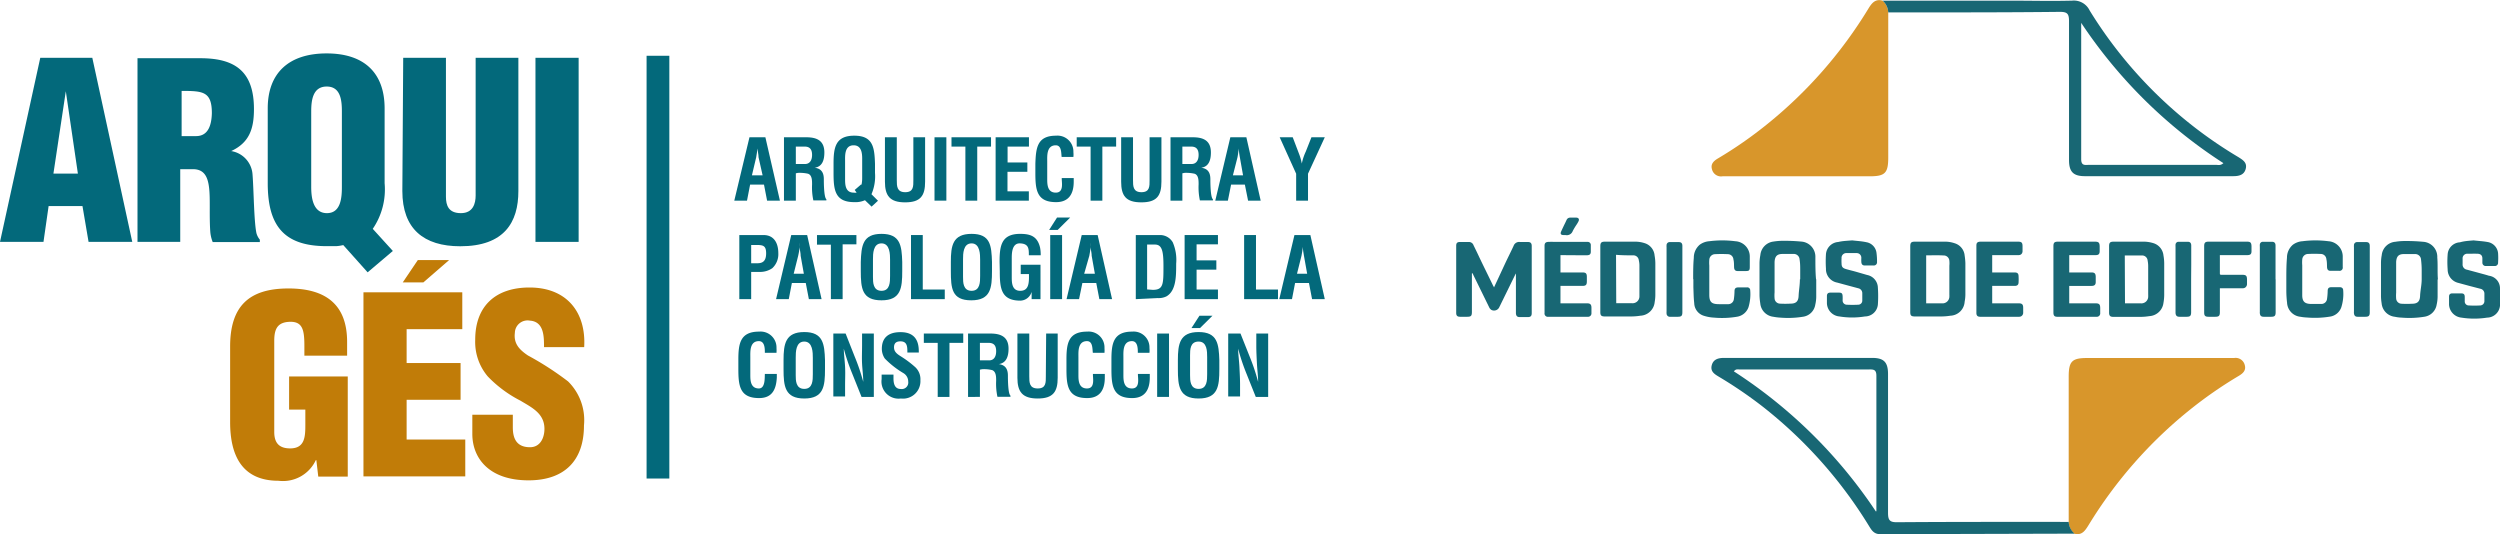 <svg xmlns="http://www.w3.org/2000/svg" viewBox="0 0 234 50"><defs><style>.cls-1{fill:#d8962b;}.cls-2{fill:#186774;}.cls-3{fill:#03697b;}.cls-4{fill:#c17c08;}</style></defs><title>arquiges-medico-edificios</title><g id="Capa_2" data-name="Capa 2"><g id="Capa_1-2" data-name="Capa 1"><path class="cls-1" d="M176.74,1.16l0,13.58c0,1.45-.29,1.76-1.72,1.76H161.24a.87.87,0,0,1-1-.66c-.14-.49.16-.77.54-1a38.75,38.75,0,0,0,4.68-3.26A41.7,41.7,0,0,0,174.85.86c.32-.53.65-1,1.36-.8A1.56,1.56,0,0,1,176.74,1.16Z"/><path class="cls-1" d="M193.63,48.85l0-13.58c0-1.45.3-1.76,1.73-1.76h13.33c.14,0,.28,0,.42,0a.88.88,0,0,1,1,.66c.14.49-.16.77-.54,1a39.67,39.67,0,0,0-4.69,3.26,41.66,41.66,0,0,0-9.39,10.72c-.32.51-.62,1-1.35.8A1.55,1.55,0,0,1,193.63,48.85Z"/><path class="cls-2" d="M176.74,1.16a1.56,1.56,0,0,0-.53-1.1l11.84,0c2,0,3.93.05,5.89,0a1.64,1.64,0,0,1,1.65.92A41,41,0,0,0,205.52,12a40.75,40.75,0,0,0,4,2.71c.41.26.83.51.68,1.09s-.63.69-1.17.69H195.15c-1.09,0-1.49-.41-1.49-1.51,0-4.33,0-8.67,0-13,0-.69-.16-.87-.85-.87C187.46,1.17,182.1,1.16,176.74,1.16Zm18.06,1c0,4.25,0,8.49,0,12.74,0,.66.4.53.76.53H207.4c.21,0,.44.09.71-.16A45.65,45.65,0,0,1,194.8,2.14Z"/><path class="cls-2" d="M193.63,48.85a1.55,1.55,0,0,0,.55,1.1L176,50c-.63,0-.84-.41-1.1-.83a42.17,42.17,0,0,0-10-11.18,40.85,40.85,0,0,0-4-2.72c-.42-.25-.83-.5-.68-1.08s.64-.69,1.17-.69h13.84c1.1,0,1.49.4,1.49,1.51,0,4.33,0,8.67,0,13,0,.69.17.88.86.87C182.92,48.84,188.28,48.85,193.63,48.85Zm-18-1c0-4.22,0-8.45,0-12.67,0-.57-.24-.61-.69-.6H162.8c-.15,0-.33-.06-.51.18A45.79,45.79,0,0,1,175.58,47.87Z"/><path class="cls-2" d="M137.77,25.58v3.61c0,.38-.08.46-.45.46h-.65c-.26,0-.37-.1-.37-.36V23c0-.24.09-.34.32-.35h.87a.45.45,0,0,1,.43.3c.15.31.3.61.44.91.47,1,.93,1.91,1.39,2.87a1.31,1.31,0,0,1,.09.17l1-2.15c.27-.58.56-1.15.83-1.73a.55.55,0,0,1,.6-.37H143c.27,0,.37.12.37.38v6.27c0,.28-.1.38-.38.38h-.73c-.25,0-.35-.1-.37-.35V25.6h0a.64.64,0,0,0-.08.14l-1.47,3a.54.54,0,0,1-.74.27.56.56,0,0,1-.22-.26l-1.47-3a1.3,1.3,0,0,0-.08-.17Z"/><path class="cls-2" d="M197.41,26.13V23.06c0-.35.09-.44.44-.44,1,0,1.93,0,2.9,0a3.2,3.2,0,0,1,.81.14,1.34,1.34,0,0,1,.94,1.15,4.28,4.28,0,0,1,.07.72c0,1,0,2,0,3a4.39,4.39,0,0,1-.07.72,1.41,1.41,0,0,1-1.32,1.24,5.54,5.54,0,0,1-.81.07c-.85,0-1.71,0-2.56,0-.29,0-.4-.1-.4-.4Zm1.49,2.26h1.44a.64.64,0,0,0,.73-.69.76.76,0,0,0,0-.15c0-.89,0-1.78,0-2.67a2.61,2.61,0,0,0-.05-.48.52.52,0,0,0-.53-.49c-.5,0-1,0-1.5,0l-.11,0Z"/><path class="cls-2" d="M178.8,26.14V23.07c0-.36.09-.45.44-.45,1,0,1.94,0,2.91,0a2.83,2.83,0,0,1,.81.15,1.32,1.32,0,0,1,.93,1.14,6,6,0,0,1,.07.73v2.94a3.81,3.81,0,0,1-.07.67,1.39,1.39,0,0,1-1.33,1.3,5.69,5.69,0,0,1-.83.07c-.84,0-1.68,0-2.52,0-.31,0-.41-.09-.41-.4Zm1.49-2.24v4.49h1.45a.64.64,0,0,0,.72-.67.57.57,0,0,0,0-.13c0-.91,0-1.82,0-2.72a2.31,2.31,0,0,0,0-.46.53.53,0,0,0-.55-.5C181.36,23.88,180.84,23.9,180.29,23.9Z"/><path class="cls-2" d="M149.79,26.13V23.06c0-.34.09-.44.43-.44,1,0,1.94,0,2.9,0a2.88,2.88,0,0,1,.82.14,1.32,1.32,0,0,1,.93,1.16,4.39,4.39,0,0,1,.07.72q0,1.47,0,2.94a3.82,3.82,0,0,1-.06.68,1.41,1.41,0,0,1-1.34,1.29,5.67,5.67,0,0,1-.82.07c-.85,0-1.69,0-2.53,0-.3,0-.4-.1-.4-.39Zm1.49,2.25.12,0h1.34a.64.64,0,0,0,.71-.63c0-.06,0-.13,0-.19,0-.9,0-1.8,0-2.7a2.22,2.22,0,0,0-.06-.51.51.51,0,0,0-.47-.45c-.55,0-1.1,0-1.66-.05Z"/><path class="cls-2" d="M228.16,26.14c0,.55,0,1.11,0,1.66a3.55,3.55,0,0,1-.09.72,1.36,1.36,0,0,1-1.17,1.13,8.68,8.68,0,0,1-2.1.08,3.5,3.5,0,0,1-.64-.08,1.39,1.39,0,0,1-1.24-1.26,4.52,4.52,0,0,1-.06-.74c0-1,0-2,0-3a3.91,3.91,0,0,1,.07-.76,1.39,1.39,0,0,1,1.28-1.26,5.26,5.26,0,0,1,.89-.07,15.92,15.92,0,0,1,1.69.07,1.41,1.41,0,0,1,1.34,1.47c.06.68,0,1.37.06,2.06Zm-1.49,0h0c0-.28,0-.55,0-.83a8.06,8.06,0,0,0-.06-1,.55.55,0,0,0-.59-.53q-.48,0-1,0c-.51,0-.7.21-.74.72,0,0,0,.08,0,.12v2.77a3.52,3.52,0,0,0,0,.56.52.52,0,0,0,.49.48,9.21,9.21,0,0,0,1,0c.51,0,.73-.22.75-.73S226.67,26.68,226.67,26.14Z"/><path class="cls-2" d="M170,26.14c0,.56,0,1.11,0,1.66a3.46,3.46,0,0,1-.09.72,1.35,1.35,0,0,1-1.17,1.13,8.7,8.7,0,0,1-2.1.08,4.81,4.81,0,0,1-.65-.08,1.39,1.39,0,0,1-1.23-1.26,5.82,5.82,0,0,1-.07-.73V24.61a4.53,4.53,0,0,1,.08-.74A1.4,1.4,0,0,1,166,22.61a5.26,5.26,0,0,1,.89-.07,15.92,15.92,0,0,1,1.69.07,1.42,1.42,0,0,1,1.34,1.47c0,.69,0,1.38.06,2.06Zm-1.5,0h0v-.86c0-.32,0-.64-.06-1a.54.54,0,0,0-.59-.51c-.32,0-.64,0-1,0-.52,0-.72.22-.75.75v.1c0,.92,0,1.83,0,2.75a3.43,3.43,0,0,0,0,.56.52.52,0,0,0,.5.49,9.13,9.13,0,0,0,1,0c.51,0,.73-.22.75-.72S168.47,26.69,168.47,26.15Z"/><path class="cls-2" d="M231.53,22.5c.39.05.85.07,1.29.15a1.17,1.17,0,0,1,1,1.05,6.35,6.35,0,0,1,0,.87.3.3,0,0,1-.32.33h-.83a.31.31,0,0,1-.32-.33c0-.13,0-.26,0-.38,0-.29-.17-.43-.45-.44s-.64,0-.95,0a.43.43,0,0,0-.45.47c0,.17,0,.33,0,.5a.48.48,0,0,0,.4.52l1,.27c.36.1.72.19,1.07.3A1.19,1.19,0,0,1,234,27a10.8,10.8,0,0,1,0,1.61,1.23,1.23,0,0,1-1.21,1.12,7.73,7.73,0,0,1-2.4,0,1.29,1.29,0,0,1-1.16-1.34c0-.21,0-.41,0-.62s.1-.31.32-.31.54,0,.81,0,.34.11.34.35,0,.28,0,.42a.37.37,0,0,0,.37.36,9.91,9.91,0,0,0,1.09,0,.4.4,0,0,0,.38-.4c0-.23,0-.46,0-.69a.46.46,0,0,0-.37-.47l-1-.26-1.07-.29a1.29,1.29,0,0,1-1-1.27,9.15,9.15,0,0,1,0-1.39,1.21,1.21,0,0,1,1.15-1.14C230.66,22.56,231.07,22.54,231.53,22.5Z"/><path class="cls-2" d="M173.37,22.5c.39.05.86.07,1.32.17a1.15,1.15,0,0,1,.95,1,6,6,0,0,1,.05.85.3.3,0,0,1-.33.33h-.82c-.21,0-.31-.12-.32-.34s0-.25,0-.37a.43.43,0,0,0-.45-.45h-.93a.44.44,0,0,0-.47.48,3.84,3.84,0,0,0,0,.48c0,.32.1.44.4.53s.69.18,1,.27l1,.29a1.24,1.24,0,0,1,1,1.2,11.58,11.58,0,0,1,0,1.56,1.22,1.22,0,0,1-1.21,1.12,7.37,7.37,0,0,1-2.39,0A1.28,1.28,0,0,1,171,28.33c0-.21,0-.43,0-.63s.1-.31.31-.31.56,0,.83,0,.32.11.33.35,0,.27,0,.41a.39.39,0,0,0,.37.37,10.27,10.27,0,0,0,1.11,0,.38.38,0,0,0,.36-.39c0-.23,0-.47,0-.71A.47.47,0,0,0,174,27l-1.12-.3-.92-.25a1.28,1.28,0,0,1-1.05-1.3,10.29,10.29,0,0,1,0-1.36,1.24,1.24,0,0,1,1.15-1.14C172.47,22.55,172.88,22.54,173.37,22.5Z"/><path class="cls-2" d="M214,26.13c0-.66,0-1.33.06-2a1.59,1.59,0,0,1,.55-1.22,1.7,1.7,0,0,1,.89-.33,9.56,9.56,0,0,1,2.45,0A1.43,1.43,0,0,1,219.28,24c0,.33,0,.67,0,1a.3.3,0,0,1-.33.35h-.81c-.23,0-.32-.12-.33-.36s0-.48-.06-.72a.53.53,0,0,0-.55-.5,11,11,0,0,0-1.15,0,.55.55,0,0,0-.56.53,3.08,3.08,0,0,0,0,.53v2.8c0,.6.24.81.83.82.33,0,.65,0,1,0a.53.53,0,0,0,.49-.47,5.83,5.83,0,0,0,.06-.73c0-.27.1-.37.37-.37H219c.19,0,.31.1.32.26a4.16,4.16,0,0,1-.17,1.61,1.32,1.32,0,0,1-1.1.89,8.7,8.7,0,0,1-2.1.08,4.5,4.5,0,0,1-.63-.07,1.39,1.39,0,0,1-1.25-1.31,9.81,9.81,0,0,1-.07-1.09c0-.37,0-.75,0-1.13Z"/><path class="cls-2" d="M158.48,26.13c0-.66,0-1.33.06-2a1.59,1.59,0,0,1,.55-1.22,1.7,1.7,0,0,1,.89-.33,9.56,9.56,0,0,1,2.45,0A1.43,1.43,0,0,1,163.78,24c0,.33,0,.66,0,1s-.1.36-.35.37h-.78c-.24,0-.33-.12-.34-.36s0-.49-.06-.72a.53.53,0,0,0-.55-.5,11,11,0,0,0-1.15,0,.55.55,0,0,0-.56.53,3.08,3.08,0,0,0,0,.53c0,.91,0,1.82,0,2.74,0,.68.22.88.9.88.3,0,.61,0,.91,0a.53.53,0,0,0,.49-.47,5.83,5.83,0,0,0,.06-.73c0-.27.1-.37.38-.37h.78a.27.27,0,0,1,.31.26,4.29,4.29,0,0,1-.16,1.59,1.36,1.36,0,0,1-1.1.9,8.36,8.36,0,0,1-2.12.08,3.79,3.79,0,0,1-.95-.17,1.27,1.27,0,0,1-.91-1.19c-.06-.49-.06-1-.08-1.48,0-.25,0-.5,0-.76Z"/><path class="cls-2" d="M193.68,23.88V25.5h2.08c.29,0,.39.1.4.39v.51c0,.25-.12.36-.38.36h-2.1v1.63h2.45c.36,0,.45.1.45.46,0,.15,0,.3,0,.45a.32.32,0,0,1-.36.35h-3.67c-.25,0-.35-.11-.35-.39V23.05c0-.33.09-.43.42-.43h3.47c.35,0,.43.1.44.44v.43c0,.29-.1.39-.39.39-.59,0-1.19,0-1.78,0Z"/><path class="cls-2" d="M186.47,23.88V25.5h2.08c.29,0,.39.1.39.39a4.34,4.34,0,0,1,0,.51c0,.25-.11.36-.37.36h-2.1v1.63h2.47c.32,0,.43.1.43.42,0,.16,0,.31,0,.47s-.12.37-.38.37h-3.64c-.25,0-.36-.11-.36-.36q0-3.15,0-6.3c0-.27.1-.37.42-.37h3.47c.34,0,.43.09.43.44,0,.15,0,.31,0,.46s-.1.36-.37.36c-.58,0-1.16,0-1.74,0Z"/><path class="cls-2" d="M146.06,23.88V25.5h2.06c.32,0,.41.1.41.42v.41c0,.33-.09.43-.42.43h-2.05v1.63h2.48c.31,0,.42.11.42.42s0,.33,0,.5a.32.32,0,0,1-.36.34h-3.67a.31.31,0,0,1-.36-.36V23c0-.24.1-.35.36-.36s.59,0,.88,0h2.81a.29.29,0,0,1,.28.31v.61c0,.22-.1.32-.32.33s-.73,0-1.09,0Z"/><path class="cls-2" d="M207.78,23.88a1.25,1.25,0,0,0,0,.15c0,.51,0,1,0,1.53,0,.13,0,.16.16.16h1.91c.39,0,.47.09.47.47,0,.13,0,.27,0,.41s-.11.37-.37.38h-2.17v2.24c0,.34-.09.43-.43.43h-.63c-.31,0-.41-.09-.41-.4v-6.2c0-.33.09-.43.42-.43h3.59c.33,0,.41.1.42.43v.47c0,.26-.1.35-.37.36a.75.75,0,0,1-.15,0h-2.42Z"/><path class="cls-2" d="M205.09,26.13v3.09c0,.34-.09.43-.43.43H204c-.24,0-.35-.1-.37-.35V23.11a1.7,1.7,0,0,1,0-.22.28.28,0,0,1,.28-.26h.86c.23,0,.33.12.33.36,0,.59,0,1.18,0,1.78Z"/><path class="cls-2" d="M213,26.14v3.08c0,.34-.09.43-.43.43h-.68c-.25,0-.35-.1-.37-.34a.49.49,0,0,1,0-.12v-6.1a1.23,1.23,0,0,1,0-.19.28.28,0,0,1,.27-.27h.86c.24,0,.34.12.34.36v3.15Z"/><path class="cls-2" d="M221.81,26.15v3.07c0,.34-.09.43-.43.43s-.47,0-.7,0-.32-.1-.35-.32a1.09,1.09,0,0,1,0-.18v-6a1.09,1.09,0,0,1,0-.18.29.29,0,0,1,.32-.31h.83c.23,0,.33.12.33.36v3.16Z"/><path class="cls-2" d="M157.47,26.15v3.07c0,.34-.09.43-.43.43s-.47,0-.7,0a.31.31,0,0,1-.35-.32,1.09,1.09,0,0,1,0-.18v-6a1.41,1.41,0,0,1,0-.2.29.29,0,0,1,.32-.29h.83c.23,0,.33.12.33.36v3.16Z"/><path class="cls-2" d="M146.52,22h-.17c-.25,0-.33-.11-.22-.35s.24-.52.37-.78l.14-.3a.36.36,0,0,1,.34-.2c.19,0,.37,0,.56,0s.31.13.21.34a2.77,2.77,0,0,1-.22.37,5.89,5.89,0,0,0-.32.54A.59.59,0,0,1,146.52,22Z"/><path class="cls-3" d="M8.64,5.41H3.77L0,22.64H4.07l.48-3.35H7.72l.57,3.35h4.09ZM5,16.25,6.16,8.54h0l1.13,7.71Z"/><path class="cls-3" d="M24,21.81c-.23-1.1-.25-4.06-.36-5.44a2.38,2.38,0,0,0-2-2.23v0c1.7-.79,2.13-2.09,2.13-3.93,0-3.42-1.65-4.76-5-4.76h-5.9V22.64h4v-6.8h1.34c.94.07,1.26.76,1.37,1.82s0,2.48.1,4a3.32,3.32,0,0,0,.23,1h4.41v-.23A1.55,1.55,0,0,1,24,21.81Zm-5.67-9.07H17V8.51c2,0,2.83.05,2.83,2.09C19.8,11.66,19.52,12.74,18.35,12.74Z"/><path class="cls-3" d="M34.89,21.42A6.54,6.54,0,0,0,36,17.15v-7C36,6.84,34.11,5,30.57,5s-5.51,1.84-5.51,5.14v7c0,3.88,1.42,5.9,5.51,5.9.3,0,.58,0,.83,0s.5-.05.73-.1l2.28,2.55,2.36-2ZM32,17.49c0,1-.09,2.46-1.4,2.46s-1.47-1.47-1.47-2.46V10.42c0-1.06.16-2.32,1.45-2.32S32,9.36,32,10.42Z"/><path class="cls-3" d="M37.74,5.41h4v13c0,.83.25,1.54,1.4,1.54s1.38-.92,1.38-1.65V5.41h4V17.88c0,2.92-1.31,5.17-5.44,5.17-3.42,0-5.42-1.63-5.42-5.17Z"/><rect class="cls-3" x="50.12" y="5.41" width="4.04" height="17.23"/><path class="cls-4" d="M29.79,44.61l-.18-1.54h-.05A3.39,3.39,0,0,1,26.07,45c-3.42,0-4.53-2.37-4.53-5.49V32.44C21.54,28.69,23.27,27,27,27c3.45,0,5.49,1.47,5.49,5v1.29h-4v-.94c0-1.47-.18-2.21-1.26-2.23-1.26,0-1.56.66-1.56,1.79v8.52c0,1,.43,1.54,1.49,1.54,1.38,0,1.42-1.1,1.42-2.21V38.34H27.06v-3.1h5.49v9.37Z"/><polygon class="cls-4" points="34.02 44.59 34.02 27.36 43.27 27.36 43.27 30.81 38.06 30.81 38.06 33.98 43.11 33.98 43.11 37.42 38.06 37.42 38.06 41.14 43.55 41.14 43.55 44.59 34.02 44.59"/><polygon class="cls-4" points="42.04 24.34 39.63 26.43 37.7 26.43 39.11 24.34 42.04 24.34"/><path class="cls-4" d="M48,38.82V40c0,1,.32,1.86,1.61,1.86.94,0,1.35-.85,1.35-1.72,0-1.45-1.19-2-2.25-2.64a11.47,11.47,0,0,1-3.05-2.26,5,5,0,0,1-1.18-3.44c0-3.24,2-4.89,5.08-4.89,3.51,0,5.31,2.34,5.12,5.58H50.92c0-1,0-2.39-1.33-2.48a1.19,1.19,0,0,0-1.4,1.15c-.12,1,.41,1.56,1.22,2.11a28.4,28.4,0,0,1,3.76,2.43,5.09,5.09,0,0,1,1.49,4.12c0,3.3-1.83,5.14-5.19,5.14-3.69,0-5.26-2.07-5.26-4.34V38.82Z"/><path class="cls-3" d="M68.73,18.78l1.42-5.93h1.49L73,18.78H71.8l-.29-1.5h-1.3l-.29,1.5Zm1.65-2.37h1L71,14.72c0-.28-.08-.55-.11-.82s0-.27,0-.4h0c0,.13,0,.26,0,.4s-.06.54-.11.82Z"/><path class="cls-3" d="M74.49,16.22v2.56H73.38V12.85h2.1c1,0,1.68.33,1.68,1.42,0,.65-.16,1.33-.91,1.43v0c.66.08.86.5.86,1.07,0,.25,0,1.71.24,1.88v.11H76.13a5.81,5.81,0,0,1-.12-1.5c0-.37,0-.87-.38-1a3.7,3.7,0,0,0-.94-.08Zm0-.87h.87c.36,0,.65-.26.65-.85s-.28-.78-.7-.78h-.82Z"/><path class="cls-3" d="M81.58,19.34l-.62-.6a2.18,2.18,0,0,1-1,.18c-1.82,0-1.94-1.15-1.94-2.74v-.84c0-1.51.16-2.64,1.94-2.64s1.89,1.13,1.94,2.64v.84a4.25,4.25,0,0,1-.33,2l.61.61Zm-1-2.06.06,0a2.88,2.88,0,0,0,.06-.59V15.09c0-.46.07-1.49-.8-1.49s-.8,1-.8,1.49v1.65c0,.49,0,1.29.8,1.29a1.11,1.11,0,0,0,.28,0L80,17.78Z"/><path class="cls-3" d="M85.49,12.85h1.1V17c0,1.32-.42,1.94-1.87,1.94S82.83,18.3,82.83,17V12.85h1.11v4c0,.57,0,1.14.79,1.14s.76-.57.76-1.14Z"/><path class="cls-3" d="M87.47,18.78V12.85h1.11v5.93Z"/><path class="cls-3" d="M89.06,12.85h3.7v.87H91.47v5.06H90.36V13.72h-1.3Z"/><path class="cls-3" d="M93.19,18.78V12.85h3.12v.87h-2v1.49h1.85v.87H94.3v1.83h2v.87Z"/><path class="cls-3" d="M100.5,16.67l0,.34c0,1.08-.42,1.91-1.65,1.91-1.82,0-1.94-1.15-1.94-2.74v-.84c.05-1.51.17-2.64,1.94-2.64a1.49,1.49,0,0,1,1.62,1.54,2.26,2.26,0,0,1,0,.45H99.37c-.05-.38,0-1.09-.55-1.09-.87,0-.8,1-.8,1.49v1.65c0,.49,0,1.29.8,1.29s.54-1,.56-1.36Z"/><path class="cls-3" d="M100.78,12.85h3.69v.87h-1.29v5.06h-1.1V13.72h-1.3Z"/><path class="cls-3" d="M107.6,12.85h1.11V17c0,1.32-.43,1.94-1.88,1.94s-1.89-.62-1.89-1.94V12.85h1.11v4c0,.57,0,1.14.79,1.14s.76-.57.76-1.14Z"/><path class="cls-3" d="M110.67,16.22v2.56h-1.11V12.85h2.1c1,0,1.68.33,1.68,1.42,0,.65-.16,1.33-.91,1.43v0c.66.08.86.5.86,1.07,0,.25,0,1.71.24,1.88v.11h-1.22a5.81,5.81,0,0,1-.12-1.5c0-.37,0-.87-.38-1a3.7,3.7,0,0,0-.94-.08Zm0-.87h.87c.36,0,.65-.26.65-.85s-.28-.78-.7-.78h-.82Z"/><path class="cls-3" d="M113.75,18.78l1.41-5.93h1.5L118,18.78h-1.18l-.3-1.5h-1.29l-.3,1.5Zm1.65-2.37h.95l-.3-1.69a8,8,0,0,1-.11-.82c0-.14,0-.27,0-.4h0c0,.13,0,.26,0,.4a8,8,0,0,1-.11.82Z"/><path class="cls-3" d="M121.59,14.4a5,5,0,0,1,.26.91h0a4.9,4.9,0,0,1,.37-1.12l.53-1.34H124l-1.57,3.41v2.52h-1.11V16.26l-1.54-3.41H121Z"/><path class="cls-3" d="M69.2,28V22h2.26c1.06,0,1.39.86,1.39,1.69a1.79,1.79,0,0,1-.56,1.41,2,2,0,0,1-1.24.35h-.74V28Zm1.11-3.36h.59c.48,0,.81-.2.81-.92s-.27-.79-.9-.79h-.5Z"/><path class="cls-3" d="M72.64,28,74.06,22h1.49L76.9,28H75.71l-.29-1.51h-1.3L73.83,28Zm1.65-2.38h.95l-.3-1.68c0-.28-.08-.55-.11-.83,0-.13,0-.26,0-.39h0a2.58,2.58,0,0,0,0,.39c0,.28-.06.55-.12.83Z"/><path class="cls-3" d="M76.47,22h3.69v.87H78.87V28h-1.1V22.9h-1.3Z"/><path class="cls-3" d="M80.57,24.52c.05-1.51.17-2.63,1.94-2.63S84.4,23,84.45,24.52v.85c0,1.58-.12,2.74-1.94,2.74S80.57,27,80.57,25.37Zm1.14,1.41c0,.49,0,1.29.8,1.29s.8-.82.8-1.39V24.31c0-.47,0-1.53-.8-1.53s-.8,1-.8,1.5Z"/><path class="cls-3" d="M85.27,28V22h1.1V27.1h2.06V28Z"/><path class="cls-3" d="M89,24.52c0-1.51.16-2.63,1.94-2.63S92.8,23,92.85,24.52v.85c0,1.58-.12,2.74-1.94,2.74S89,27,89,25.37Zm1.14,1.41c0,.49,0,1.29.8,1.29s.8-.82.8-1.39V24.31c0-.47,0-1.53-.8-1.53s-.8,1-.8,1.5Z"/><path class="cls-3" d="M93.56,24.52c0-1.51.16-2.63,1.93-2.63,1,0,1.61.25,1.86,1.28a3.5,3.5,0,0,1,.06.72H96.3c0-.6,0-1.07-.81-1.11s-.79,1-.79,1.5v1.65c0,.49,0,1.29.79,1.29s.84-.68.82-1.57h-.77v-.87h1.85V28h-.83v-.68h0a1.13,1.13,0,0,1-1.05.82c-1.81,0-1.93-1.16-1.93-2.74Z"/><path class="cls-3" d="M98.94,20.36h1.23L99,21.52h-.8ZM98.3,28V22h1.11V28Z"/><path class="cls-3" d="M99.83,28,101.25,22h1.49L104.09,28H102.9l-.29-1.51h-1.3L101,28Zm1.65-2.38h1l-.3-1.68c0-.28-.08-.55-.11-.83,0-.13,0-.26,0-.39h0a2.58,2.58,0,0,0,0,.39c0,.28-.06.55-.11.83Z"/><path class="cls-3" d="M106.31,28V22h2.31a1.37,1.37,0,0,1,1.15.68,4.15,4.15,0,0,1,.32,2c0,1.18,0,2.53-.91,3.06a1.63,1.63,0,0,1-.82.16Zm1.59-.87c1,0,1-.53,1-2.24,0-1.4-.14-2-.8-2h-.73v4.2Z"/><path class="cls-3" d="M110.88,28V22H114v.87h-2v1.5h1.85v.87H112V27.1h2V28Z"/><path class="cls-3" d="M116.45,28V22h1.11V27.1h2.06V28Z"/><path class="cls-3" d="M119.74,28,121.16,22h1.49L124,28h-1.19l-.29-1.51h-1.3L120.93,28Zm1.66-2.38h.95l-.3-1.68c-.06-.28-.08-.55-.12-.83,0-.13,0-.26,0-.39h0c0,.13,0,.26,0,.39,0,.28-.06.55-.11.83Z"/><path class="cls-3" d="M72.71,35c0,.11,0,.23,0,.34-.06,1.09-.42,1.92-1.66,1.92-1.82,0-1.94-1.16-1.94-2.74v-.85c0-1.51.17-2.63,1.94-2.63a1.49,1.49,0,0,1,1.63,1.53,3.39,3.39,0,0,1,0,.45H71.59c0-.38,0-1.09-.56-1.09-.87,0-.8,1-.8,1.5v1.64c0,.49,0,1.29.8,1.29.61,0,.54-1,.56-1.36Z"/><path class="cls-3" d="M73.34,33.71c0-1.51.17-2.63,1.94-2.63s1.89,1.12,1.94,2.63v.85c0,1.58-.12,2.74-1.94,2.74s-1.94-1.16-1.94-2.74Zm1.14,1.4c0,.49,0,1.29.8,1.29s.8-.81.8-1.38V33.5c0-.48,0-1.53-.8-1.53s-.8,1-.8,1.5Z"/><path class="cls-3" d="M80.69,31.22h1.1v5.93H80.64L79.78,35a19.56,19.56,0,0,1-.8-2.36h0c0,.49.09,1.1.12,1.7s0,1.18,0,1.66v1.11H78V31.22h1.15L80,33.38a18.92,18.92,0,0,1,.8,2.36h0c0-.54-.08-1.12-.11-1.69s0-1.14,0-1.67Z"/><path class="cls-3" d="M84.93,33c0-.53,0-1.05-.65-1.05-.37,0-.6.15-.6.56s.28.62.63.84a9.78,9.78,0,0,1,1.34,1,1.54,1.54,0,0,1,.5,1.24,1.63,1.63,0,0,1-1.83,1.71,1.6,1.6,0,0,1-1.8-1.81v-.43h1.11v.35c0,.57.15,1,.69,1a.61.61,0,0,0,.69-.69.92.92,0,0,0-.44-.79,8.34,8.34,0,0,1-1.75-1.37,1.63,1.63,0,0,1-.28-.91c0-1,.57-1.56,1.74-1.56C86,31.08,86,32.44,86,33Z"/><path class="cls-3" d="M86.47,31.22h3.69v.87H88.87v5.06h-1.1V32.09h-1.3Z"/><path class="cls-3" d="M91.72,34.6v2.55H90.61V31.22h2.1c1,0,1.69.33,1.69,1.42,0,.65-.17,1.33-.91,1.44h0c.65.09.85.51.85,1.08,0,.24,0,1.7.24,1.87v.11H93.36a5.78,5.78,0,0,1-.12-1.5c0-.36,0-.86-.38-1a3.26,3.26,0,0,0-.94-.08Zm0-.87h.87c.37,0,.65-.26.65-.86s-.28-.77-.7-.78h-.82Z"/><path class="cls-3" d="M97.92,31.22H99v4.14c0,1.31-.43,1.94-1.87,1.94s-1.9-.63-1.9-1.94V31.22h1.11v4c0,.57,0,1.14.79,1.14s.76-.57.76-1.14Z"/><path class="cls-3" d="M103.41,35c0,.11,0,.23,0,.34,0,1.09-.42,1.92-1.65,1.92-1.82,0-1.94-1.16-1.94-2.74v-.85c0-1.51.16-2.63,1.94-2.63a1.48,1.48,0,0,1,1.62,1.53,3.39,3.39,0,0,1,0,.45h-1.09c-.05-.38,0-1.09-.55-1.09-.87,0-.8,1-.8,1.5v1.64c0,.49,0,1.29.8,1.29s.53-1,.56-1.36Z"/><path class="cls-3" d="M107.62,35l0,.34c0,1.09-.42,1.92-1.65,1.92-1.82,0-1.94-1.16-1.94-2.74v-.85c0-1.51.17-2.63,1.94-2.63a1.48,1.48,0,0,1,1.62,1.53,2.26,2.26,0,0,1,0,.45h-1.09c0-.38,0-1.09-.55-1.09-.87,0-.8,1-.8,1.5v1.64c0,.49,0,1.29.8,1.29s.54-1,.56-1.36Z"/><path class="cls-3" d="M108.31,37.15V31.22h1.11v5.93Z"/><path class="cls-3" d="M110.25,33.71c0-1.51.17-2.63,1.94-2.63s1.89,1.12,1.94,2.63v.85c0,1.58-.12,2.74-1.94,2.74s-1.94-1.16-1.94-2.74Zm1.14,1.4c0,.49,0,1.29.8,1.29s.8-.81.8-1.38v-1.6c0-.51,0-1.45-.8-1.45s-.8.77-.8,1.28v1.86Zm.88-5.56h1.22l-1.17,1.16h-.8Z"/><path class="cls-3" d="M117.59,31.22h1.11v5.93h-1.16L116.68,35a19.67,19.67,0,0,1-.79-2.36h0c0,.49.09,1.1.12,1.7s.06,1.18.06,1.66v1.11h-1.11V31.22h1.15l.86,2.16a19,19,0,0,1,.79,2.36h0c0-.54-.08-1.12-.11-1.69s-.06-1.14-.06-1.67Z"/><rect class="cls-3" x="60.52" y="5.22" width="2.13" height="39.57"/></g></g></svg>